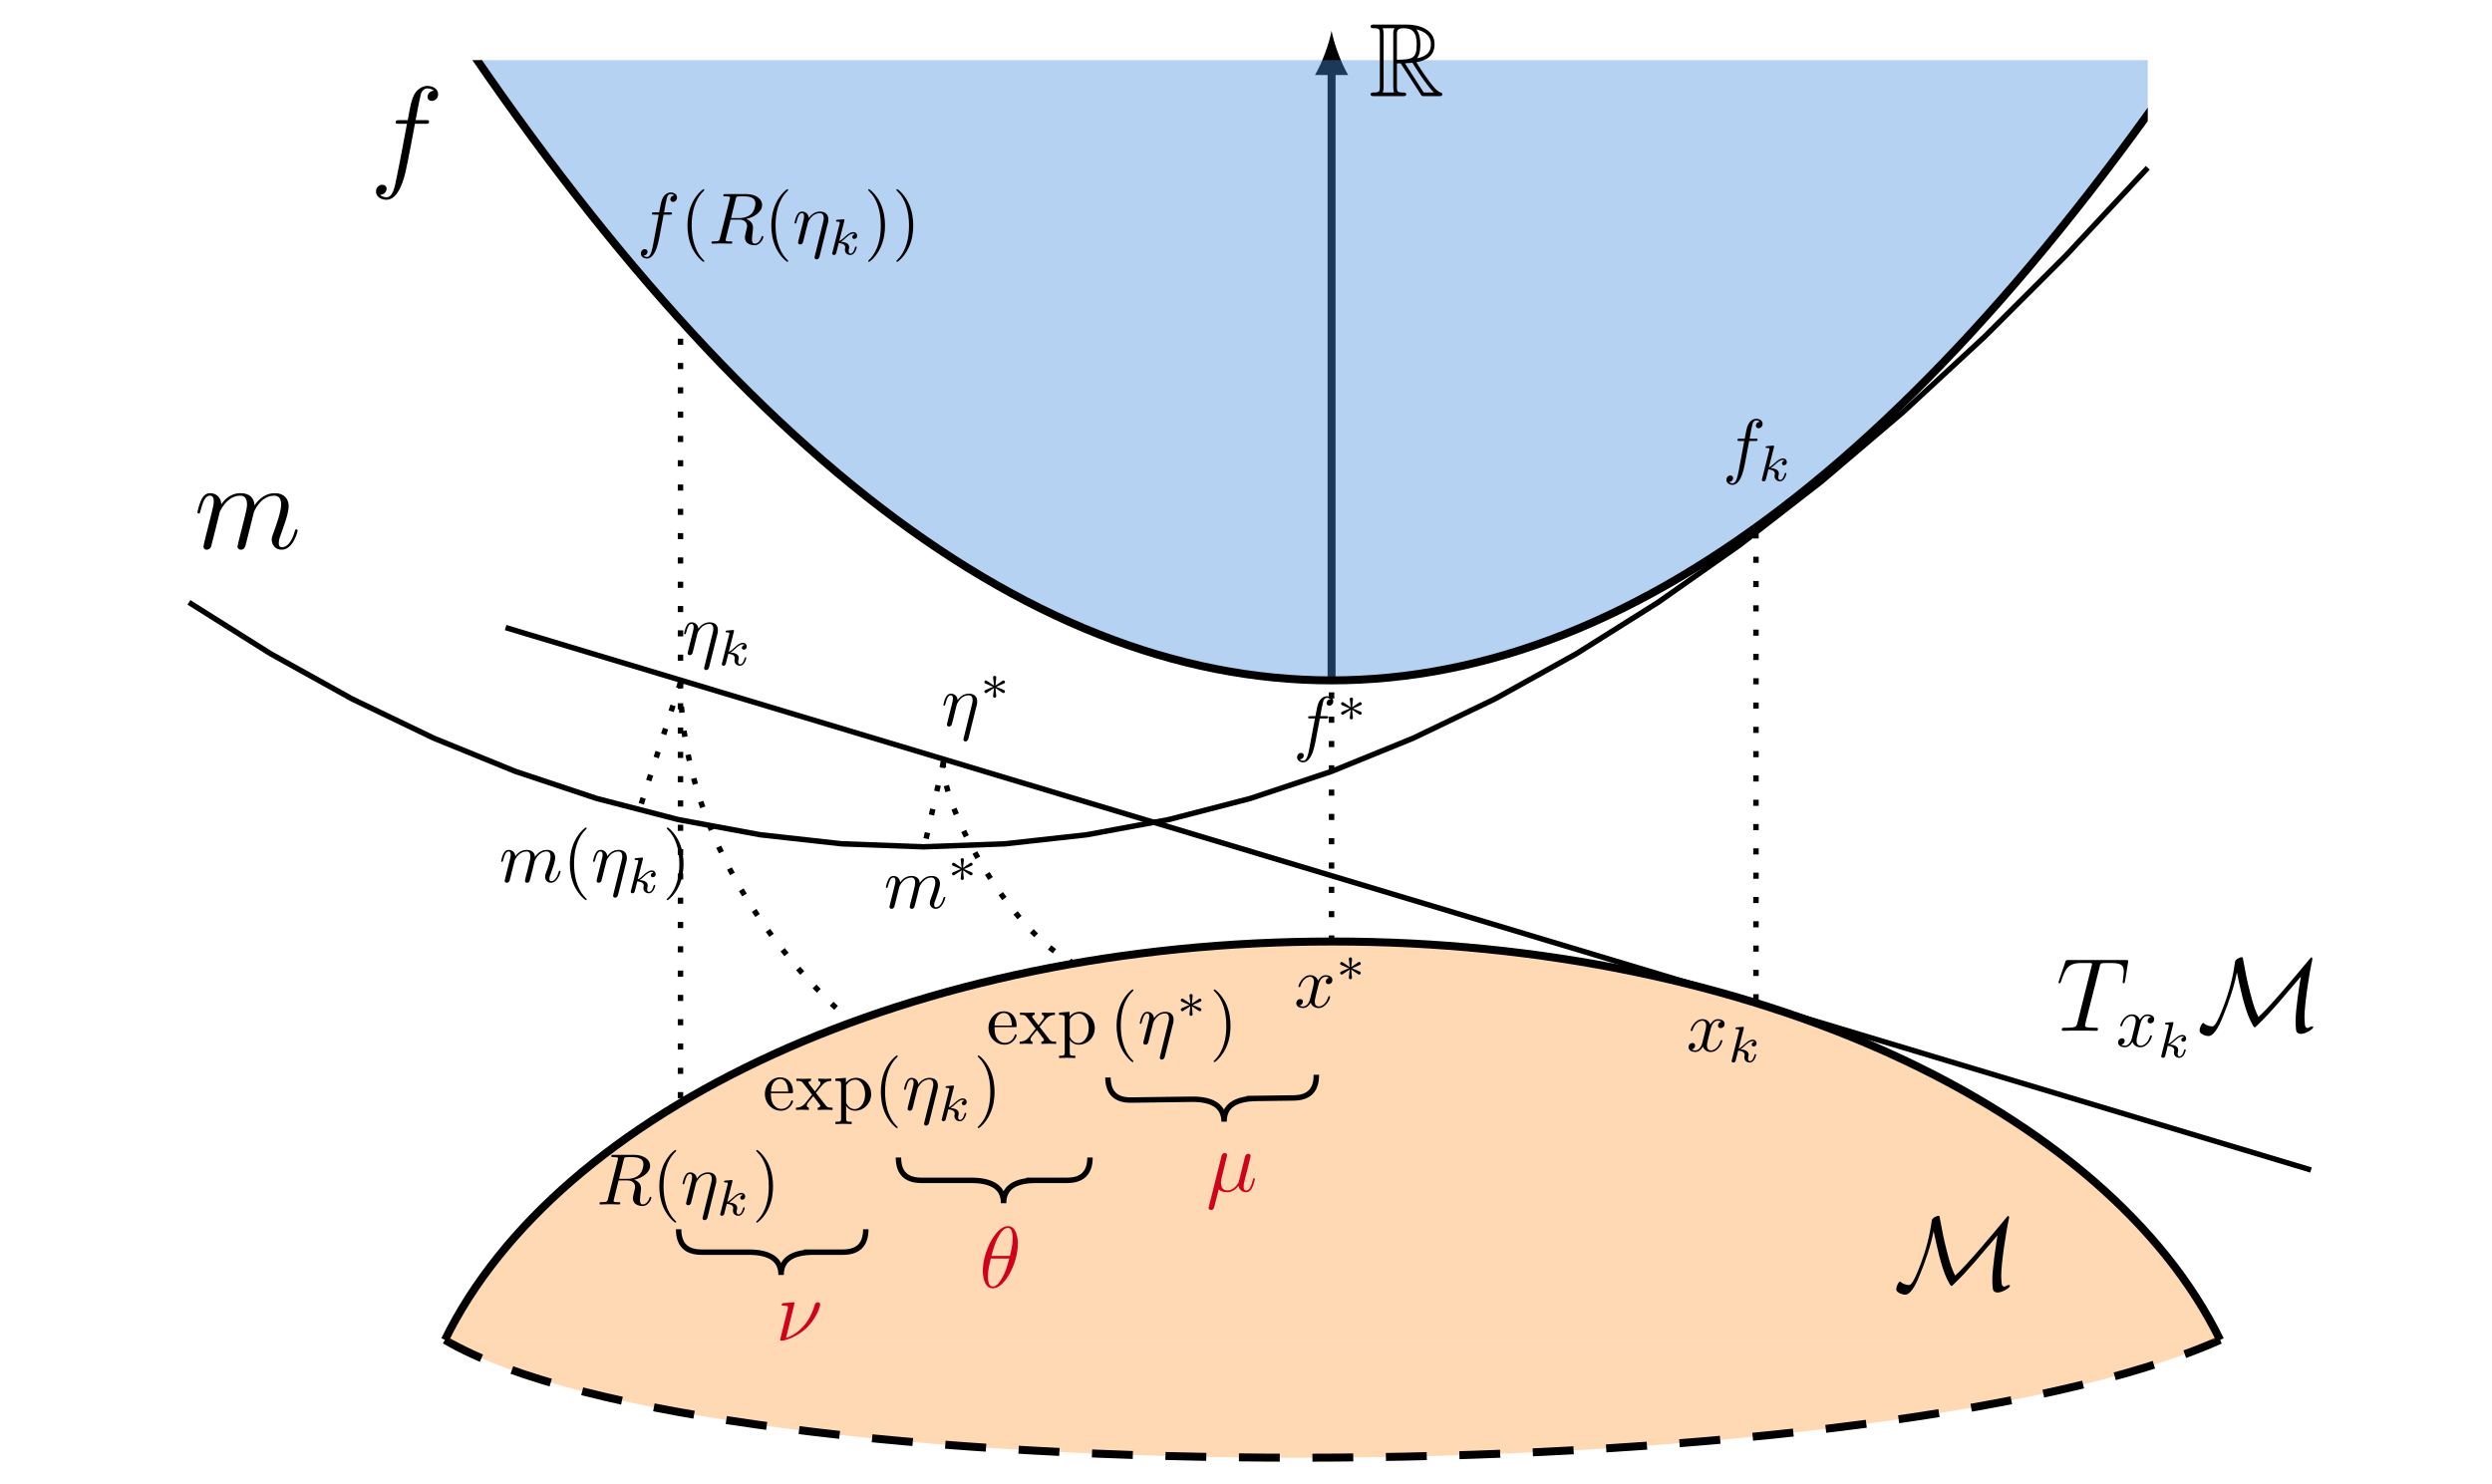 <?xml version="1.0" encoding="UTF-8"?>
<svg xmlns="http://www.w3.org/2000/svg" xmlns:xlink="http://www.w3.org/1999/xlink" width="342.216pt" height="203.806pt" viewBox="0 0 302.216 203.806" version="1.1">
<defs>
<g>
<symbol overflow="visible" id="glyph0-0">
<path style="stroke:none;" d=""/>
</symbol>
<symbol overflow="visible" id="glyph0-1">
<path style="stroke:none;" d="M 5.516 -8.016 C 5.906 -6.156 6.547 -3.078 7.359 -1.422 C 7.672 -0.797 7.828 -0.484 7.969 -0.484 C 8.031 -0.484 8.062 -0.484 8.312 -0.75 C 9.406 -1.797 10.156 -2.625 11.156 -3.766 L 14.297 -7.438 C 14.094 -6.203 13.578 -2.984 13.578 -1.312 C 13.578 -0.922 13.594 -0.547 13.641 -0.156 C 13.656 0 13.719 0.422 14.312 0.422 C 14.922 0.422 16 -0.219 16 -0.5 C 16 -0.594 15.922 -0.609 15.875 -0.609 C 15.688 -0.609 15.406 -0.469 15.25 -0.375 C 14.906 -0.422 14.875 -0.641 14.844 -0.969 C 14.797 -1.438 14.797 -1.859 14.797 -1.922 C 14.797 -3.516 15.438 -7.859 15.844 -9.641 C 15.859 -9.734 15.875 -9.766 15.875 -9.891 C 15.875 -9.938 15.859 -10.094 15.766 -10.094 C 15.703 -10.094 15.688 -10.078 15.422 -9.766 C 14.078 -8.141 9.891 -3.109 8.469 -1.906 C 8.109 -2.672 7.844 -3.219 7.344 -5.219 C 6.922 -6.844 6.688 -8.031 6.438 -9.422 C 6.391 -9.625 6.328 -10.016 6.328 -10.047 C 6.281 -10.109 6.203 -10.109 6.172 -10.109 C 5.906 -10.109 5.312 -9.797 5.266 -9.5 C 5.094 -8.297 4.812 -6.391 3.797 -3.656 C 2.656 -0.609 2.344 -0.609 2.062 -0.609 C 1.875 -0.609 1.344 -0.719 1.031 -1 C 0.969 -1.078 0.938 -1.078 0.906 -1.078 C 0.703 -1.078 0.391 -0.438 0.391 -0.031 C 0.391 0.094 0.391 0.266 0.844 0.516 C 1.203 0.703 1.547 0.719 1.625 0.719 C 2.516 0.719 3.359 -1.328 3.641 -2.062 C 4.312 -3.688 5.125 -5.953 5.516 -8.016 Z M 5.516 -8.016 "/>
</symbol>
<symbol overflow="visible" id="glyph1-0">
<path style="stroke:none;" d=""/>
</symbol>
<symbol overflow="visible" id="glyph1-1">
<path style="stroke:none;" d="M 3.656 -3.984 L 4.516 -3.984 C 4.719 -3.984 4.812 -3.984 4.812 -4.188 C 4.812 -4.297 4.719 -4.297 4.547 -4.297 L 3.719 -4.297 L 3.922 -5.438 C 3.969 -5.641 4.109 -6.344 4.172 -6.469 C 4.25 -6.656 4.422 -6.812 4.641 -6.812 C 4.672 -6.812 4.938 -6.812 5.125 -6.625 C 4.688 -6.594 4.578 -6.234 4.578 -6.094 C 4.578 -5.859 4.766 -5.734 4.953 -5.734 C 5.219 -5.734 5.5 -5.969 5.5 -6.344 C 5.5 -6.797 5.047 -7.031 4.641 -7.031 C 4.297 -7.031 3.672 -6.844 3.375 -5.859 C 3.312 -5.656 3.281 -5.547 3.047 -4.297 L 2.359 -4.297 C 2.156 -4.297 2.047 -4.297 2.047 -4.109 C 2.047 -3.984 2.141 -3.984 2.328 -3.984 L 2.984 -3.984 L 2.25 -0.047 C 2.062 0.922 1.891 1.828 1.375 1.828 C 1.328 1.828 1.094 1.828 0.891 1.641 C 1.359 1.609 1.453 1.25 1.453 1.109 C 1.453 0.875 1.266 0.75 1.078 0.75 C 0.812 0.75 0.531 0.984 0.531 1.359 C 0.531 1.797 0.969 2.047 1.375 2.047 C 1.922 2.047 2.328 1.453 2.5 1.078 C 2.828 0.453 3.047 -0.75 3.062 -0.828 Z M 3.656 -3.984 "/>
</symbol>
<symbol overflow="visible" id="glyph1-2">
<path style="stroke:none;" d="M 3.328 -3.016 C 3.391 -3.266 3.625 -4.188 4.312 -4.188 C 4.359 -4.188 4.609 -4.188 4.812 -4.062 C 4.531 -4 4.344 -3.766 4.344 -3.516 C 4.344 -3.359 4.453 -3.172 4.719 -3.172 C 4.938 -3.172 5.25 -3.344 5.25 -3.75 C 5.25 -4.266 4.672 -4.406 4.328 -4.406 C 3.75 -4.406 3.406 -3.875 3.281 -3.656 C 3.031 -4.312 2.5 -4.406 2.203 -4.406 C 1.172 -4.406 0.594 -3.125 0.594 -2.875 C 0.594 -2.766 0.703 -2.766 0.719 -2.766 C 0.797 -2.766 0.828 -2.797 0.844 -2.875 C 1.188 -3.938 1.844 -4.188 2.188 -4.188 C 2.375 -4.188 2.719 -4.094 2.719 -3.516 C 2.719 -3.203 2.547 -2.547 2.188 -1.141 C 2.031 -0.531 1.672 -0.109 1.234 -0.109 C 1.172 -0.109 0.953 -0.109 0.734 -0.234 C 0.984 -0.297 1.203 -0.5 1.203 -0.781 C 1.203 -1.047 0.984 -1.125 0.844 -1.125 C 0.531 -1.125 0.297 -0.875 0.297 -0.547 C 0.297 -0.094 0.781 0.109 1.219 0.109 C 1.891 0.109 2.25 -0.594 2.266 -0.641 C 2.391 -0.281 2.75 0.109 3.344 0.109 C 4.375 0.109 4.938 -1.172 4.938 -1.422 C 4.938 -1.531 4.859 -1.531 4.828 -1.531 C 4.734 -1.531 4.719 -1.484 4.688 -1.422 C 4.359 -0.344 3.688 -0.109 3.375 -0.109 C 2.984 -0.109 2.828 -0.422 2.828 -0.766 C 2.828 -0.984 2.875 -1.203 2.984 -1.641 Z M 3.328 -3.016 "/>
</symbol>
<symbol overflow="visible" id="glyph1-3">
<path style="stroke:none;" d="M 0.875 -0.594 C 0.844 -0.438 0.781 -0.203 0.781 -0.156 C 0.781 0.016 0.922 0.109 1.078 0.109 C 1.203 0.109 1.375 0.031 1.453 -0.172 C 1.453 -0.188 1.578 -0.656 1.641 -0.906 L 1.859 -1.797 C 1.906 -2.031 1.969 -2.25 2.031 -2.469 C 2.062 -2.641 2.141 -2.938 2.156 -2.969 C 2.297 -3.281 2.828 -4.188 3.781 -4.188 C 4.234 -4.188 4.312 -3.812 4.312 -3.484 C 4.312 -3.234 4.25 -2.953 4.172 -2.656 L 3.891 -1.5 L 3.688 -0.75 C 3.656 -0.547 3.562 -0.203 3.562 -0.156 C 3.562 0.016 3.703 0.109 3.844 0.109 C 4.156 0.109 4.219 -0.141 4.297 -0.453 C 4.438 -1.016 4.812 -2.469 4.891 -2.859 C 4.922 -2.984 5.453 -4.188 6.547 -4.188 C 6.969 -4.188 7.078 -3.844 7.078 -3.484 C 7.078 -2.922 6.656 -1.781 6.453 -1.25 C 6.375 -1.016 6.328 -0.906 6.328 -0.703 C 6.328 -0.234 6.672 0.109 7.141 0.109 C 8.078 0.109 8.453 -1.344 8.453 -1.422 C 8.453 -1.531 8.359 -1.531 8.328 -1.531 C 8.234 -1.531 8.234 -1.5 8.188 -1.344 C 8.031 -0.812 7.719 -0.109 7.172 -0.109 C 7 -0.109 6.922 -0.203 6.922 -0.438 C 6.922 -0.688 7.016 -0.922 7.109 -1.141 C 7.297 -1.672 7.719 -2.766 7.719 -3.344 C 7.719 -3.984 7.312 -4.406 6.562 -4.406 C 5.828 -4.406 5.312 -3.969 4.938 -3.438 C 4.938 -3.562 4.906 -3.906 4.625 -4.141 C 4.375 -4.359 4.062 -4.406 3.812 -4.406 C 2.906 -4.406 2.422 -3.766 2.25 -3.531 C 2.203 -4.109 1.781 -4.406 1.328 -4.406 C 0.875 -4.406 0.688 -4.016 0.594 -3.844 C 0.422 -3.484 0.297 -2.906 0.297 -2.875 C 0.297 -2.766 0.391 -2.766 0.406 -2.766 C 0.516 -2.766 0.516 -2.781 0.578 -3 C 0.75 -3.703 0.953 -4.188 1.312 -4.188 C 1.469 -4.188 1.609 -4.109 1.609 -3.734 C 1.609 -3.516 1.578 -3.406 1.453 -2.891 Z M 0.875 -0.594 "/>
</symbol>
<symbol overflow="visible" id="glyph1-4">
<path style="stroke:none;" d="M 4.859 -2.766 C 4.922 -2.938 4.938 -3.078 4.938 -3.344 C 4.938 -3.984 4.547 -4.406 3.797 -4.406 C 3.016 -4.406 2.5 -3.891 2.25 -3.531 C 2.203 -4.109 1.781 -4.406 1.328 -4.406 C 0.875 -4.406 0.688 -4.016 0.594 -3.844 C 0.422 -3.5 0.297 -2.906 0.297 -2.875 C 0.297 -2.766 0.391 -2.766 0.406 -2.766 C 0.516 -2.766 0.516 -2.781 0.578 -3 C 0.75 -3.703 0.953 -4.188 1.312 -4.188 C 1.469 -4.188 1.609 -4.109 1.609 -3.734 C 1.609 -3.516 1.578 -3.406 1.453 -2.891 L 0.875 -0.594 C 0.844 -0.438 0.781 -0.203 0.781 -0.156 C 0.781 0.016 0.922 0.109 1.078 0.109 C 1.203 0.109 1.375 0.031 1.453 -0.172 C 1.453 -0.188 1.578 -0.656 1.641 -0.906 L 1.859 -1.797 C 1.906 -2.031 1.969 -2.25 2.031 -2.469 C 2.047 -2.531 2.125 -2.859 2.141 -2.922 C 2.156 -3.016 2.469 -3.562 2.812 -3.844 C 3.031 -4 3.344 -4.188 3.766 -4.188 C 4.203 -4.188 4.312 -3.844 4.312 -3.484 C 4.312 -3.438 4.312 -3.266 4.203 -2.859 L 3.078 1.719 C 3.047 1.844 3.047 1.859 3.047 1.891 C 3.047 2.031 3.156 2.156 3.312 2.156 C 3.625 2.156 3.703 1.859 3.734 1.75 Z M 4.859 -2.766 "/>
</symbol>
<symbol overflow="visible" id="glyph1-5">
<path style="stroke:none;" d="M 3.734 -6.125 C 3.797 -6.359 3.828 -6.453 4.016 -6.484 C 4.109 -6.5 4.422 -6.5 4.625 -6.5 C 5.328 -6.5 6.438 -6.5 6.438 -5.516 C 6.438 -5.172 6.281 -4.484 5.891 -4.094 C 5.625 -3.844 5.109 -3.516 4.203 -3.516 L 3.094 -3.516 Z M 5.172 -3.391 C 6.188 -3.609 7.359 -4.312 7.359 -5.312 C 7.359 -6.172 6.469 -6.812 5.156 -6.812 L 2.328 -6.812 C 2.125 -6.812 2.031 -6.812 2.031 -6.609 C 2.031 -6.5 2.125 -6.5 2.312 -6.5 C 2.328 -6.5 2.516 -6.5 2.688 -6.484 C 2.875 -6.453 2.953 -6.453 2.953 -6.312 C 2.953 -6.281 2.953 -6.25 2.922 -6.125 L 1.578 -0.781 C 1.484 -0.391 1.469 -0.312 0.672 -0.312 C 0.5 -0.312 0.406 -0.312 0.406 -0.109 C 0.406 0 0.531 0 0.547 0 C 0.828 0 1.531 -0.031 1.797 -0.031 C 2.078 -0.031 2.797 0 3.078 0 C 3.156 0 3.266 0 3.266 -0.203 C 3.266 -0.312 3.188 -0.312 2.984 -0.312 C 2.625 -0.312 2.344 -0.312 2.344 -0.484 C 2.344 -0.547 2.359 -0.594 2.375 -0.656 L 3.031 -3.297 L 4.219 -3.297 C 5.125 -3.297 5.297 -2.734 5.297 -2.391 C 5.297 -2.25 5.219 -1.938 5.156 -1.703 C 5.094 -1.422 5 -1.062 5 -0.859 C 5 0.219 6.203 0.219 6.328 0.219 C 7.172 0.219 7.531 -0.781 7.531 -0.922 C 7.531 -1.047 7.422 -1.047 7.406 -1.047 C 7.312 -1.047 7.297 -0.984 7.281 -0.906 C 7.031 -0.172 6.594 0 6.375 0 C 6.047 0 5.969 -0.219 5.969 -0.609 C 5.969 -0.922 6.031 -1.422 6.078 -1.75 C 6.094 -1.891 6.109 -2.078 6.109 -2.219 C 6.109 -2.984 5.438 -3.297 5.172 -3.391 Z M 5.172 -3.391 "/>
</symbol>
<symbol overflow="visible" id="glyph2-0">
<path style="stroke:none;" d=""/>
</symbol>
<symbol overflow="visible" id="glyph2-1">
<path style="stroke:none;" d="M 2.25 -1.734 C 2.828 -1.984 3.078 -2.078 3.25 -2.172 C 3.391 -2.219 3.453 -2.25 3.453 -2.391 C 3.453 -2.5 3.359 -2.609 3.234 -2.609 C 3.188 -2.609 3.172 -2.609 3.094 -2.547 L 2.141 -1.906 L 2.25 -2.938 C 2.266 -3.062 2.25 -3.234 2.031 -3.234 C 1.953 -3.234 1.812 -3.188 1.812 -3.031 C 1.812 -2.969 1.844 -2.766 1.859 -2.688 C 1.875 -2.578 1.922 -2.062 1.938 -1.906 L 0.984 -2.547 C 0.922 -2.578 0.906 -2.609 0.844 -2.609 C 0.703 -2.609 0.625 -2.5 0.625 -2.391 C 0.625 -2.25 0.703 -2.203 0.766 -2.188 L 1.812 -1.734 C 1.25 -1.484 0.984 -1.391 0.812 -1.312 C 0.688 -1.25 0.625 -1.219 0.625 -1.094 C 0.625 -0.969 0.703 -0.875 0.844 -0.875 C 0.891 -0.875 0.906 -0.875 0.984 -0.938 L 1.938 -1.562 L 1.812 -0.453 C 1.812 -0.297 1.953 -0.234 2.031 -0.234 C 2.125 -0.234 2.25 -0.297 2.25 -0.453 C 2.25 -0.516 2.219 -0.719 2.219 -0.781 C 2.203 -0.906 2.156 -1.406 2.141 -1.562 L 2.969 -1.016 C 3.156 -0.875 3.172 -0.875 3.234 -0.875 C 3.359 -0.875 3.453 -0.969 3.453 -1.094 C 3.453 -1.234 3.359 -1.266 3.297 -1.297 Z M 2.25 -1.734 "/>
</symbol>
<symbol overflow="visible" id="glyph3-0">
<path style="stroke:none;" d=""/>
</symbol>
<symbol overflow="visible" id="glyph3-1">
<path style="stroke:none;" d="M 2.188 -4.625 C 2.188 -4.641 2.203 -4.734 2.203 -4.734 C 2.203 -4.781 2.188 -4.844 2.094 -4.844 C 1.953 -4.844 1.375 -4.781 1.203 -4.766 C 1.156 -4.766 1.047 -4.75 1.047 -4.609 C 1.047 -4.516 1.156 -4.516 1.234 -4.516 C 1.562 -4.516 1.562 -4.453 1.562 -4.406 C 1.562 -4.359 1.547 -4.312 1.547 -4.25 L 0.562 -0.312 C 0.516 -0.188 0.516 -0.172 0.516 -0.156 C 0.516 -0.047 0.609 0.062 0.766 0.062 C 0.953 0.062 1.031 -0.062 1.078 -0.219 C 1.094 -0.25 1.391 -1.484 1.422 -1.578 C 1.922 -1.531 2.312 -1.359 2.312 -1 C 2.312 -0.969 2.312 -0.938 2.297 -0.859 C 2.266 -0.766 2.266 -0.719 2.266 -0.641 C 2.266 -0.156 2.672 0.062 3.016 0.062 C 3.688 0.062 3.891 -0.984 3.891 -1 C 3.891 -1.094 3.812 -1.094 3.781 -1.094 C 3.688 -1.094 3.672 -1.047 3.641 -0.922 C 3.562 -0.625 3.375 -0.125 3.031 -0.125 C 2.844 -0.125 2.781 -0.297 2.781 -0.484 C 2.781 -0.609 2.781 -0.625 2.828 -0.797 C 2.844 -0.828 2.859 -0.938 2.859 -1.016 C 2.859 -1.641 2.031 -1.734 1.734 -1.75 C 1.938 -1.875 2.188 -2.109 2.312 -2.219 C 2.672 -2.547 3.016 -2.875 3.406 -2.875 C 3.484 -2.875 3.578 -2.859 3.641 -2.781 C 3.344 -2.734 3.281 -2.5 3.281 -2.391 C 3.281 -2.25 3.391 -2.141 3.547 -2.141 C 3.75 -2.141 3.953 -2.297 3.953 -2.578 C 3.953 -2.812 3.781 -3.078 3.422 -3.078 C 3.016 -3.078 2.656 -2.781 2.297 -2.453 C 2 -2.188 1.781 -1.969 1.484 -1.844 Z M 2.188 -4.625 "/>
</symbol>
<symbol overflow="visible" id="glyph4-0">
<path style="stroke:none;" d=""/>
</symbol>
<symbol overflow="visible" id="glyph4-1">
<path style="stroke:none;" d="M 7.672 -6.922 C 8.031 -6.922 8.156 -6.922 8.156 -7.25 C 8.156 -7.422 8.031 -7.422 7.719 -7.422 L 6.312 -7.422 C 6.641 -9.188 6.891 -10.422 7.031 -10.969 C 7.125 -11.375 7.484 -11.781 7.938 -11.781 C 8.297 -11.781 8.656 -11.625 8.828 -11.469 C 8.156 -11.406 7.953 -10.906 7.953 -10.609 C 7.953 -10.266 8.219 -10.062 8.547 -10.062 C 8.891 -10.062 9.406 -10.344 9.406 -11 C 9.406 -11.719 8.672 -12.125 7.922 -12.125 C 7.188 -12.125 6.453 -11.578 6.109 -10.906 C 5.797 -10.297 5.625 -9.672 5.234 -7.422 L 4.078 -7.422 C 3.75 -7.422 3.578 -7.422 3.578 -7.109 C 3.578 -6.922 3.688 -6.922 4.031 -6.922 L 5.125 -6.922 C 4.828 -5.328 4.109 -1.422 3.719 0.406 C 3.422 1.906 3.172 3.172 2.312 3.172 C 2.25 3.172 1.75 3.172 1.453 2.844 C 2.328 2.766 2.328 2.016 2.328 2 C 2.328 1.656 2.062 1.453 1.734 1.453 C 1.391 1.453 0.875 1.734 0.875 2.391 C 0.875 3.141 1.641 3.516 2.312 3.516 C 4.062 3.516 4.781 0.359 4.969 -0.5 C 5.281 -1.828 6.125 -6.406 6.219 -6.922 Z M 7.672 -6.922 "/>
</symbol>
<symbol overflow="visible" id="glyph4-2">
<path style="stroke:none;" d="M 3.547 -5.047 C 3.578 -5.141 4.016 -6.016 4.656 -6.562 C 5.094 -6.969 5.688 -7.25 6.359 -7.25 C 7.047 -7.25 7.281 -6.734 7.281 -6.047 C 7.281 -5.938 7.281 -5.594 7.078 -4.781 L 6.641 -3.016 C 6.516 -2.5 6.188 -1.219 6.141 -1.031 C 6.078 -0.781 5.969 -0.328 5.969 -0.266 C 5.969 -0.016 6.172 0.172 6.422 0.172 C 6.938 0.172 7.031 -0.219 7.188 -0.844 L 8.219 -4.953 C 8.25 -5.094 9.141 -7.25 11.031 -7.25 C 11.719 -7.25 11.969 -6.734 11.969 -6.047 C 11.969 -5.078 11.297 -3.203 10.922 -2.172 C 10.766 -1.75 10.672 -1.531 10.672 -1.219 C 10.672 -0.453 11.203 0.172 12.031 0.172 C 13.641 0.172 14.234 -2.359 14.234 -2.469 C 14.234 -2.547 14.172 -2.625 14.062 -2.625 C 13.906 -2.625 13.891 -2.562 13.812 -2.266 C 13.406 -0.891 12.781 -0.172 12.094 -0.172 C 11.922 -0.172 11.641 -0.188 11.641 -0.734 C 11.641 -1.188 11.844 -1.734 11.922 -1.922 C 12.219 -2.75 13 -4.781 13 -5.781 C 13 -6.812 12.391 -7.594 11.094 -7.594 C 9.938 -7.594 9 -6.938 8.312 -5.922 C 8.266 -6.859 7.703 -7.594 6.406 -7.594 C 4.875 -7.594 4.062 -6.516 3.75 -6.078 C 3.703 -7.062 3 -7.594 2.234 -7.594 C 1.734 -7.594 1.344 -7.359 1.016 -6.703 C 0.703 -6.078 0.469 -5.031 0.469 -4.953 C 0.469 -4.891 0.531 -4.797 0.656 -4.797 C 0.797 -4.797 0.812 -4.828 0.906 -5.219 C 1.172 -6.234 1.5 -7.25 2.188 -7.25 C 2.578 -7.25 2.719 -6.969 2.719 -6.453 C 2.719 -6.078 2.547 -5.406 2.422 -4.875 L 1.953 -3.016 C 1.875 -2.688 1.688 -1.906 1.594 -1.594 C 1.484 -1.156 1.297 -0.344 1.297 -0.266 C 1.297 -0.016 1.484 0.172 1.734 0.172 C 1.953 0.172 2.188 0.062 2.328 -0.188 C 2.359 -0.281 2.516 -0.875 2.594 -1.219 L 2.984 -2.766 Z M 3.547 -5.047 "/>
</symbol>
<symbol overflow="visible" id="glyph5-0">
<path style="stroke:none;" d=""/>
</symbol>
<symbol overflow="visible" id="glyph5-1">
<path style="stroke:none;" d="M 1.109 -2.516 C 1.172 -4 2.016 -4.25 2.359 -4.25 C 3.375 -4.25 3.484 -2.906 3.484 -2.516 Z M 1.109 -2.297 L 3.891 -2.297 C 4.109 -2.297 4.141 -2.297 4.141 -2.516 C 4.141 -3.5 3.594 -4.469 2.359 -4.469 C 1.203 -4.469 0.281 -3.438 0.281 -2.188 C 0.281 -0.859 1.328 0.109 2.469 0.109 C 3.688 0.109 4.141 -1 4.141 -1.188 C 4.141 -1.281 4.062 -1.312 4 -1.312 C 3.922 -1.312 3.891 -1.25 3.875 -1.172 C 3.531 -0.141 2.625 -0.141 2.531 -0.141 C 2.031 -0.141 1.641 -0.438 1.406 -0.812 C 1.109 -1.281 1.109 -1.938 1.109 -2.297 Z M 1.109 -2.297 "/>
</symbol>
<symbol overflow="visible" id="glyph5-2">
<path style="stroke:none;" d="M 2.859 -2.344 C 3.156 -2.719 3.531 -3.203 3.781 -3.469 C 4.094 -3.828 4.5 -3.984 4.969 -3.984 L 4.969 -4.297 C 4.703 -4.281 4.406 -4.266 4.141 -4.266 C 3.844 -4.266 3.312 -4.281 3.188 -4.297 L 3.188 -3.984 C 3.406 -3.969 3.484 -3.844 3.484 -3.672 C 3.484 -3.516 3.375 -3.391 3.328 -3.328 L 2.719 -2.547 L 1.938 -3.562 C 1.844 -3.656 1.844 -3.672 1.844 -3.734 C 1.844 -3.891 2 -3.984 2.188 -3.984 L 2.188 -4.297 C 1.938 -4.281 1.281 -4.266 1.109 -4.266 C 0.906 -4.266 0.438 -4.281 0.172 -4.297 L 0.172 -3.984 C 0.875 -3.984 0.875 -3.984 1.344 -3.375 L 2.328 -2.094 L 1.391 -0.906 C 0.922 -0.328 0.328 -0.312 0.125 -0.312 L 0.125 0 C 0.375 -0.016 0.688 -0.031 0.953 -0.031 C 1.234 -0.031 1.656 -0.016 1.891 0 L 1.891 -0.312 C 1.672 -0.344 1.609 -0.469 1.609 -0.625 C 1.609 -0.844 1.891 -1.172 2.5 -1.891 L 3.266 -0.891 C 3.344 -0.781 3.469 -0.625 3.469 -0.562 C 3.469 -0.469 3.375 -0.312 3.109 -0.312 L 3.109 0 C 3.406 -0.016 3.969 -0.031 4.188 -0.031 C 4.453 -0.031 4.844 -0.016 5.141 0 L 5.141 -0.312 C 4.609 -0.312 4.422 -0.328 4.203 -0.625 Z M 2.859 -2.344 "/>
</symbol>
<symbol overflow="visible" id="glyph5-3">
<path style="stroke:none;" d="M 1.719 -3.75 L 1.719 -4.406 L 0.281 -4.297 L 0.281 -3.984 C 0.984 -3.984 1.062 -3.922 1.062 -3.484 L 1.062 1.172 C 1.062 1.625 0.953 1.625 0.281 1.625 L 0.281 1.938 C 0.625 1.922 1.141 1.906 1.391 1.906 C 1.672 1.906 2.172 1.922 2.516 1.938 L 2.516 1.625 C 1.859 1.625 1.75 1.625 1.75 1.172 L 1.75 -0.594 C 1.797 -0.422 2.219 0.109 2.969 0.109 C 4.156 0.109 5.188 -0.875 5.188 -2.156 C 5.188 -3.422 4.234 -4.406 3.109 -4.406 C 2.328 -4.406 1.906 -3.969 1.719 -3.75 Z M 1.75 -1.141 L 1.75 -3.359 C 2.031 -3.875 2.516 -4.156 3.031 -4.156 C 3.766 -4.156 4.359 -3.281 4.359 -2.156 C 4.359 -0.953 3.672 -0.109 2.938 -0.109 C 2.531 -0.109 2.156 -0.312 1.891 -0.719 C 1.75 -0.922 1.75 -0.938 1.75 -1.141 Z M 1.75 -1.141 "/>
</symbol>
<symbol overflow="visible" id="glyph5-4">
<path style="stroke:none;" d="M 3.297 2.391 C 3.297 2.359 3.297 2.344 3.125 2.172 C 1.891 0.922 1.562 -0.969 1.562 -2.5 C 1.562 -4.234 1.938 -5.969 3.172 -7.203 C 3.297 -7.328 3.297 -7.344 3.297 -7.375 C 3.297 -7.453 3.266 -7.484 3.203 -7.484 C 3.094 -7.484 2.203 -6.797 1.609 -5.531 C 1.109 -4.438 0.984 -3.328 0.984 -2.5 C 0.984 -1.719 1.094 -0.516 1.641 0.625 C 2.25 1.844 3.094 2.5 3.203 2.5 C 3.266 2.5 3.297 2.469 3.297 2.391 Z M 3.297 2.391 "/>
</symbol>
<symbol overflow="visible" id="glyph5-5">
<path style="stroke:none;" d="M 2.875 -2.5 C 2.875 -3.266 2.766 -4.469 2.219 -5.609 C 1.625 -6.828 0.766 -7.484 0.672 -7.484 C 0.609 -7.484 0.562 -7.438 0.562 -7.375 C 0.562 -7.344 0.562 -7.328 0.75 -7.141 C 1.734 -6.156 2.297 -4.578 2.297 -2.5 C 2.297 -0.781 1.938 0.969 0.703 2.219 C 0.562 2.344 0.562 2.359 0.562 2.391 C 0.562 2.453 0.609 2.5 0.672 2.5 C 0.766 2.5 1.672 1.812 2.25 0.547 C 2.766 -0.547 2.875 -1.656 2.875 -2.5 Z M 2.875 -2.5 "/>
</symbol>
<symbol overflow="visible" id="glyph6-0">
<path style="stroke:none;" d=""/>
</symbol>
<symbol overflow="visible" id="glyph6-1">
<path style="stroke:none;" d="M 5.984 -8.75 C 6.062 -9.094 6.094 -9.219 6.312 -9.281 C 6.422 -9.312 6.906 -9.312 7.203 -9.312 C 8.641 -9.312 9.312 -9.25 9.312 -8.141 C 9.312 -7.922 9.25 -7.375 9.172 -6.844 L 9.156 -6.672 C 9.156 -6.609 9.203 -6.531 9.297 -6.531 C 9.438 -6.531 9.438 -6.594 9.484 -6.828 L 9.891 -9.359 C 9.922 -9.5 9.922 -9.531 9.922 -9.562 C 9.922 -9.719 9.844 -9.719 9.547 -9.719 L 1.703 -9.719 C 1.375 -9.719 1.359 -9.703 1.281 -9.453 L 0.406 -6.875 C 0.391 -6.844 0.344 -6.688 0.344 -6.672 C 0.344 -6.594 0.406 -6.531 0.484 -6.531 C 0.609 -6.531 0.625 -6.578 0.688 -6.766 C 1.297 -8.5 1.594 -9.312 3.5 -9.312 L 4.453 -9.312 C 4.812 -9.312 4.953 -9.312 4.953 -9.156 C 4.953 -9.109 4.953 -9.078 4.875 -8.828 L 2.953 -1.125 C 2.812 -0.562 2.781 -0.422 1.266 -0.422 C 0.906 -0.422 0.797 -0.422 0.797 -0.141 C 0.797 0 0.969 0 1.031 0 C 1.391 0 1.766 -0.031 2.125 -0.031 L 4.359 -0.031 C 4.719 -0.031 5.109 0 5.469 0 C 5.625 0 5.766 0 5.766 -0.266 C 5.766 -0.422 5.672 -0.422 5.297 -0.422 C 4 -0.422 4 -0.547 4 -0.766 C 4 -0.781 4 -0.875 4.062 -1.109 Z M 5.984 -8.75 "/>
</symbol>
<symbol overflow="visible" id="glyph7-0">
<path style="stroke:none;" d=""/>
</symbol>
<symbol overflow="visible" id="glyph7-1">
<path style="stroke:none;" d="M 1.719 -0.266 C 2.016 0.016 2.469 0.125 2.875 0.125 C 3.641 0.125 4.156 -0.391 4.438 -0.766 C 4.547 -0.125 5.062 0.125 5.469 0.125 C 5.828 0.125 6.125 -0.094 6.328 -0.531 C 6.531 -0.938 6.688 -1.656 6.688 -1.703 C 6.688 -1.766 6.641 -1.812 6.578 -1.812 C 6.469 -1.812 6.453 -1.75 6.406 -1.578 C 6.234 -0.875 6 -0.125 5.516 -0.125 C 5.156 -0.125 5.141 -0.438 5.141 -0.672 C 5.141 -0.938 5.25 -1.375 5.328 -1.734 L 5.672 -3.031 C 5.719 -3.25 5.844 -3.797 5.906 -4 C 5.969 -4.297 6.109 -4.812 6.109 -4.859 C 6.109 -5.031 5.969 -5.156 5.781 -5.156 C 5.672 -5.156 5.422 -5.109 5.328 -4.75 L 4.5 -1.422 C 4.438 -1.188 4.438 -1.156 4.281 -0.969 C 4.141 -0.766 3.672 -0.125 2.922 -0.125 C 2.25 -0.125 2.031 -0.609 2.031 -1.172 C 2.031 -1.516 2.141 -1.938 2.188 -2.141 L 2.719 -4.297 C 2.781 -4.516 2.875 -4.906 2.875 -4.969 C 2.875 -5.156 2.719 -5.266 2.562 -5.266 C 2.469 -5.266 2.203 -5.234 2.109 -4.859 L 0.375 2.062 C 0.359 2.125 0.328 2.203 0.328 2.266 C 0.328 2.453 0.484 2.562 0.656 2.562 C 1 2.562 1.078 2.297 1.156 1.953 Z M 1.719 -0.266 "/>
</symbol>
<symbol overflow="visible" id="glyph7-2">
<path style="stroke:none;" d="M 5.297 -6.016 C 5.297 -7.234 4.906 -8.422 3.938 -8.422 C 2.266 -8.422 0.484 -4.906 0.484 -2.281 C 0.484 -1.734 0.594 0.125 1.859 0.125 C 3.484 0.125 5.297 -3.297 5.297 -6.016 Z M 1.672 -4.328 C 1.859 -5.031 2.109 -6.031 2.578 -6.891 C 2.969 -7.609 3.391 -8.172 3.922 -8.172 C 4.312 -8.172 4.578 -7.844 4.578 -6.688 C 4.578 -6.266 4.547 -5.672 4.203 -4.328 Z M 4.109 -3.969 C 3.812 -2.797 3.562 -2.047 3.125 -1.297 C 2.781 -0.688 2.359 -0.125 1.859 -0.125 C 1.5 -0.125 1.188 -0.406 1.188 -1.594 C 1.188 -2.359 1.391 -3.172 1.578 -3.969 Z M 4.109 -3.969 "/>
</symbol>
<symbol overflow="visible" id="glyph7-3">
<path style="stroke:none;" d="M 2.625 -5.156 C 2.625 -5.203 2.594 -5.266 2.5 -5.266 C 2.422 -5.266 1.297 -5.156 1.109 -5.156 C 0.984 -5.141 0.859 -5.125 0.859 -4.906 C 0.859 -4.797 0.953 -4.797 1.125 -4.797 C 1.688 -4.797 1.719 -4.703 1.719 -4.578 C 1.719 -4.531 1.703 -4.391 1.688 -4.344 L 0.641 -0.125 C 0.641 -0.078 0.672 0 0.75 0 L 1 0 C 1.172 0 2.984 -0.438 4.391 -1.859 C 5.922 -3.453 6.141 -4.922 6.141 -4.969 C 6.141 -5.156 5.984 -5.266 5.828 -5.266 C 5.484 -5.266 5.406 -4.953 5.375 -4.859 C 4.672 -2.359 3.031 -0.891 1.453 -0.359 Z M 2.625 -5.156 "/>
</symbol>
<symbol overflow="visible" id="glyph8-0">
<path style="stroke:none;" d=""/>
</symbol>
<symbol overflow="visible" id="glyph8-1">
<path style="stroke:none;" d="M 3.844 -4.5 L 4.359 -4.5 L 6.516 -1.172 C 6.656 -0.953 7 -0.391 7.156 -0.172 C 7.266 0 7.297 0 7.625 0 L 9.609 0 C 9.875 0 10.078 0 10.078 -0.266 C 10.078 -0.375 10 -0.469 9.875 -0.5 C 9.344 -0.609 8.641 -1.562 8.297 -2.016 C 8.188 -2.172 7.469 -3.109 6.516 -4.656 C 7.781 -4.891 9.016 -5.438 9.016 -7.141 C 9.016 -9.141 6.906 -9.828 5.219 -9.828 L 0.719 -9.828 C 0.453 -9.828 0.234 -9.828 0.234 -9.562 C 0.234 -9.328 0.5 -9.328 0.609 -9.328 C 1.438 -9.328 1.5 -9.219 1.5 -8.5 L 1.5 -1.312 C 1.5 -0.609 1.438 -0.5 0.609 -0.5 C 0.5 -0.5 0.234 -0.5 0.234 -0.266 C 0.234 0 0.453 0 0.719 0 L 4.641 0 C 4.906 0 5.125 0 5.125 -0.266 C 5.125 -0.5 4.875 -0.5 4.719 -0.5 C 3.906 -0.5 3.844 -0.609 3.844 -1.312 Z M 6.609 -5.203 C 7.016 -5.734 7.062 -6.5 7.062 -7.125 C 7.062 -7.812 6.969 -8.578 6.516 -9.172 C 7.094 -9.031 8.516 -8.594 8.516 -7.141 C 8.516 -6.203 8.094 -5.484 6.609 -5.203 Z M 3.844 -8.547 C 3.844 -8.844 3.844 -9.328 4.734 -9.328 C 5.953 -9.328 6.562 -8.828 6.562 -7.125 C 6.562 -5.281 6.109 -5 3.844 -5 Z M 1.891 -0.5 C 2.016 -0.766 2.016 -1.156 2.016 -1.297 L 2.016 -8.531 C 2.016 -8.672 2.016 -9.062 1.891 -9.328 L 3.531 -9.328 C 3.344 -9.094 3.344 -8.812 3.344 -8.594 L 3.344 -1.297 C 3.344 -1.141 3.344 -0.766 3.453 -0.5 Z M 4.953 -4.5 C 5.047 -4.516 5.109 -4.531 5.219 -4.531 C 5.438 -4.531 5.75 -4.562 5.969 -4.594 C 6.188 -4.25 7.734 -1.688 8.922 -0.5 L 7.531 -0.5 Z M 4.953 -4.5 "/>
</symbol>
</g>
<clipPath id="clip1">
  <path d="M 25 168 L 301 168 L 301 203.805 L 25 203.805 Z M 25 168 "/>
</clipPath>
<clipPath id="clip2">
  <path d="M 35 8.262 L 274.941 8.262 L 274.941 94 L 35 94 Z M 35 8.262 "/>
</clipPath>
<clipPath id="clip3">
  <path d="M 19 8.262 L 274.941 8.262 L 274.941 109 L 19 109 Z M 19 8.262 "/>
</clipPath>
<clipPath id="clip4">
  <path d="M 38 75 L 302.215 75 L 302.215 172 L 38 172 Z M 38 75 "/>
</clipPath>
</defs>
<g id="surface1">
<path style="fill:none;stroke-width:1.096;stroke-linecap:butt;stroke-linejoin:miter;stroke:rgb(0%,0%,0%);stroke-opacity:1;stroke-miterlimit:10;" d="M 156.915 -130.015 L 156.915 -46.269 " transform="matrix(1,0,0,-1,5.944,-36.57)"/>
<path style=" stroke:none;fill-rule:nonzero;fill:rgb(0%,0%,0%);fill-opacity:1;" d="M 162.859 4.227 C 162.555 5.848 161.645 8.48 160.582 10.305 L 165.137 10.305 C 164.074 8.48 163.164 5.848 162.859 4.227 "/>
<path style=" stroke:none;fill-rule:nonzero;fill:rgb(100%,50%,0%);fill-opacity:0.3;" d="M 41.102 184.035 C 77.977 205.758 236.98 205.457 284.883 184.035 "/>
<g clip-path="url(#clip1)" clip-rule="nonzero">
<path style="fill:none;stroke-width:1.096;stroke-linecap:butt;stroke-linejoin:miter;stroke:rgb(0%,0%,0%);stroke-opacity:1;stroke-dasharray:5.609,4.483;stroke-miterlimit:10;" d="M 35.158 -220.605 C 72.033 -242.328 231.036 -242.027 278.939 -220.605 " transform="matrix(1,0,0,-1,5.944,-36.57)"/>
</g>
<path style="fill-rule:nonzero;fill:rgb(100%,50%,0%);fill-opacity:0.3;stroke-width:1.096;stroke-linecap:butt;stroke-linejoin:miter;stroke:rgb(0%,0%,0%);stroke-opacity:1;stroke-miterlimit:10;" d="M 278.939 -220.605 C 263.474 -188.976 214.755 -165.882 157.044 -165.882 C 99.341 -165.882 50.622 -188.976 35.158 -220.605 " transform="matrix(1,0,0,-1,5.944,-36.57)"/>
<g clip-path="url(#clip2)" clip-rule="nonzero">
<path style=" stroke:none;fill-rule:nonzero;fill:rgb(29.019%,56.47%,88.628%);fill-opacity:0.4;" d="M 35.086 -7.578 C 120.27 127.121 205.449 127.121 290.633 -7.578 "/>
</g>
<g clip-path="url(#clip3)" clip-rule="nonzero">
<path style="fill:none;stroke-width:1.096;stroke-linecap:butt;stroke-linejoin:miter;stroke:rgb(0%,0%,0%);stroke-opacity:1;stroke-miterlimit:10;" d="M 29.142 -28.992 C 114.326 -163.691 199.505 -163.691 284.689 -28.992 " transform="matrix(1,0,0,-1,5.944,-36.57)"/>
</g>
<g clip-path="url(#clip4)" clip-rule="nonzero">
<path style="fill:none;stroke-width:0.747;stroke-linecap:butt;stroke-linejoin:miter;stroke:rgb(0%,0%,0%);stroke-opacity:1;stroke-miterlimit:10;" d="M 43.49 -122.765 L 291.415 -197.265 " transform="matrix(1,0,0,-1,5.944,-36.57)"/>
</g>
<path style="fill:none;stroke-width:0.747;stroke-linecap:butt;stroke-linejoin:miter;stroke:rgb(0%,0%,0%);stroke-opacity:1;stroke-dasharray:0.837,2.501;stroke-miterlimit:10;" d="M 215.197 -173.953 L 215.197 -109.84 " transform="matrix(1,0,0,-1,5.944,-36.57)"/>
<path style="fill:none;stroke-width:0.747;stroke-linecap:butt;stroke-linejoin:miter;stroke:rgb(0%,0%,0%);stroke-opacity:1;stroke-miterlimit:10;" d="M 0.001 -119.304 L 11.208 -126.351 L 22.415 -132.57 L 33.626 -137.957 L 44.833 -142.519 L 56.04 -146.25 L 67.251 -149.148 L 78.458 -151.222 L 89.665 -152.465 L 100.872 -152.879 L 112.083 -152.465 L 123.29 -151.222 L 134.497 -149.148 L 145.708 -146.25 L 156.915 -142.519 L 168.122 -137.957 L 179.333 -132.57 L 190.54 -126.351 L 201.747 -119.304 L 212.954 -111.429 L 224.165 -102.726 L 235.372 -93.191 L 246.579 -82.828 L 257.79 -71.636 L 268.997 -59.617 " transform="matrix(1,0,0,-1,5.944,-36.57)"/>
<path style="fill:none;stroke-width:0.747;stroke-linecap:butt;stroke-linejoin:miter;stroke:rgb(0%,0%,0%);stroke-opacity:1;stroke-dasharray:0.837,2.501;stroke-miterlimit:10;" d="M 103.626 -141.172 L 100.951 -153.027 " transform="matrix(1,0,0,-1,5.944,-36.57)"/>
<path style="fill:none;stroke-width:0.747;stroke-linecap:butt;stroke-linejoin:miter;stroke:rgb(0%,0%,0%);stroke-opacity:1;stroke-dasharray:0.837,2.501;stroke-miterlimit:10;" d="M 103.626 -141.172 C 102.974 -146.422 112.337 -164.484 121.689 -168.965 " transform="matrix(1,0,0,-1,5.944,-36.57)"/>
<path style="fill:none;stroke-width:0.747;stroke-linecap:butt;stroke-linejoin:miter;stroke:rgb(0%,0%,0%);stroke-opacity:1;stroke-dasharray:0.837,2.501;stroke-miterlimit:10;" d="M 67.505 -130.285 L 61.779 -148.023 " transform="matrix(1,0,0,-1,5.944,-36.57)"/>
<path style="fill:none;stroke-width:0.747;stroke-linecap:butt;stroke-linejoin:miter;stroke:rgb(0%,0%,0%);stroke-opacity:1;stroke-dasharray:0.837,2.501;stroke-miterlimit:10;" d="M 67.505 -130.285 C 67.568 -148.406 77.88 -165.379 90.818 -176.781 " transform="matrix(1,0,0,-1,5.944,-36.57)"/>
<path style="fill:none;stroke-width:0.747;stroke-linecap:butt;stroke-linejoin:miter;stroke:rgb(0%,0%,0%);stroke-opacity:1;stroke-dasharray:0.837,2.501;stroke-miterlimit:10;" d="M 67.505 -187.402 L 67.505 -80.968 " transform="matrix(1,0,0,-1,5.944,-36.57)"/>
<path style="fill:none;stroke-width:0.747;stroke-linecap:butt;stroke-linejoin:miter;stroke:rgb(0%,0%,0%);stroke-opacity:1;stroke-dasharray:0.837,2.501;stroke-miterlimit:10;" d="M 156.915 -165.882 L 156.915 -130.015 " transform="matrix(1,0,0,-1,5.944,-36.57)"/>
<path style="fill:none;stroke-width:0.747;stroke-linecap:butt;stroke-linejoin:miter;stroke:rgb(0%,0%,0%);stroke-opacity:1;stroke-miterlimit:10;" d="M 67.251 -205.41 C 67.251 -207.504 68.294 -208.55 70.388 -208.55 L 76.837 -208.55 C 79.829 -208.55 81.322 -209.593 81.322 -211.687 C 81.322 -209.593 82.814 -208.55 85.806 -208.55 M 84.462 -208.55 L 89.814 -208.55 C 91.908 -208.55 92.951 -207.504 92.951 -205.41 " transform="matrix(1,0,0,-1,5.944,-36.57)"/>
<path style="fill:none;stroke-width:0.747;stroke-linecap:butt;stroke-linejoin:miter;stroke:rgb(0%,0%,0%);stroke-opacity:1;stroke-miterlimit:10;" d="M 97.435 -195.547 C 97.435 -197.64 98.482 -198.687 100.576 -198.687 L 107.392 -198.687 C 110.384 -198.687 111.876 -199.73 111.876 -201.824 C 111.876 -199.73 113.368 -198.687 116.361 -198.687 M 115.013 -198.687 L 120.599 -198.687 C 122.693 -198.687 123.74 -197.64 123.74 -195.547 " transform="matrix(1,0,0,-1,5.944,-36.57)"/>
<path style="fill:none;stroke-width:0.747;stroke-linecap:butt;stroke-linejoin:miter;stroke:rgb(0%,0%,0%);stroke-opacity:1;stroke-miterlimit:10;" d="M 126.204 -184.562 C 126.232 -186.656 127.29 -187.687 129.384 -187.66 L 137.634 -187.55 C 140.622 -187.507 142.13 -188.535 142.158 -190.629 C 142.13 -188.535 143.611 -187.472 146.599 -187.433 M 145.255 -187.453 L 151.728 -187.367 C 153.818 -187.34 154.849 -186.281 154.822 -184.187 " transform="matrix(1,0,0,-1,5.944,-36.57)"/>
<g style="fill:rgb(0%,0%,0%);fill-opacity:1;">
  <use xlink:href="#glyph0-1" x="240.021" y="177.102"/>
</g>
<g style="fill:rgb(0%,0%,0%);fill-opacity:1;">
  <use xlink:href="#glyph1-1" x="157.592" y="102.659"/>
</g>
<g style="fill:rgb(0%,0%,0%);fill-opacity:1;">
  <use xlink:href="#glyph2-1" x="163.542" y="99.044"/>
</g>
<g style="fill:rgb(0%,0%,0%);fill-opacity:1;">
  <use xlink:href="#glyph1-2" x="157.72" y="138.344"/>
</g>
<g style="fill:rgb(0%,0%,0%);fill-opacity:1;">
  <use xlink:href="#glyph2-1" x="163.414" y="134.728"/>
</g>
<g style="fill:rgb(0%,0%,0%);fill-opacity:1;">
  <use xlink:href="#glyph1-2" x="211.582" y="144.381"/>
</g>
<g style="fill:rgb(0%,0%,0%);fill-opacity:1;">
  <use xlink:href="#glyph3-1" x="217.276" y="145.875"/>
</g>
<g style="fill:rgb(0%,0%,0%);fill-opacity:1;">
  <use xlink:href="#glyph4-1" x="30.76" y="23.922"/>
</g>
<g style="fill:rgb(0%,0%,0%);fill-opacity:1;">
  <use xlink:href="#glyph1-3" x="101.363" y="124.715"/>
</g>
<g style="fill:rgb(0%,0%,0%);fill-opacity:1;">
  <use xlink:href="#glyph2-1" x="110.111" y="121.099"/>
</g>
<g style="fill:rgb(0%,0%,0%);fill-opacity:1;">
  <use xlink:href="#glyph1-4" x="109.254" y="99.68"/>
</g>
<g style="fill:rgb(0%,0%,0%);fill-opacity:1;">
  <use xlink:href="#glyph2-1" x="114.558" y="96.065"/>
</g>
<g style="fill:rgb(0%,0%,0%);fill-opacity:1;">
  <use xlink:href="#glyph5-1" x="115.468" y="143.376"/>
  <use xlink:href="#glyph5-2" x="119.895" y="143.376"/>
  <use xlink:href="#glyph5-3" x="125.154" y="143.376"/>
</g>
<g style="fill:rgb(0%,0%,0%);fill-opacity:1;">
  <use xlink:href="#glyph5-4" x="132.353" y="143.376"/>
</g>
<g style="fill:rgb(0%,0%,0%);fill-opacity:1;">
  <use xlink:href="#glyph1-4" x="136.224" y="143.376"/>
</g>
<g style="fill:rgb(0%,0%,0%);fill-opacity:1;">
  <use xlink:href="#glyph2-1" x="141.528" y="139.761"/>
</g>
<g style="fill:rgb(0%,0%,0%);fill-opacity:1;">
  <use xlink:href="#glyph5-5" x="146.108" y="143.376"/>
</g>
<g style="fill:rgb(0%,0%,0%);fill-opacity:1;">
  <use xlink:href="#glyph1-3" x="48.525" y="121.135"/>
</g>
<g style="fill:rgb(0%,0%,0%);fill-opacity:1;">
  <use xlink:href="#glyph5-4" x="57.272" y="121.135"/>
</g>
<g style="fill:rgb(0%,0%,0%);fill-opacity:1;">
  <use xlink:href="#glyph1-4" x="61.147" y="121.135"/>
</g>
<g style="fill:rgb(0%,0%,0%);fill-opacity:1;">
  <use xlink:href="#glyph3-1" x="66.093" y="122.629"/>
</g>
<g style="fill:rgb(0%,0%,0%);fill-opacity:1;">
  <use xlink:href="#glyph5-5" x="70.995" y="121.135"/>
</g>
<g style="fill:rgb(0%,0%,0%);fill-opacity:1;">
  <use xlink:href="#glyph1-4" x="73.648" y="89.877"/>
</g>
<g style="fill:rgb(0%,0%,0%);fill-opacity:1;">
  <use xlink:href="#glyph3-1" x="78.595" y="91.371"/>
</g>
<g style="fill:rgb(0%,0%,0%);fill-opacity:1;">
  <use xlink:href="#glyph5-1" x="84.759" y="152.446"/>
  <use xlink:href="#glyph5-2" x="89.186" y="152.446"/>
  <use xlink:href="#glyph5-3" x="94.445" y="152.446"/>
  <use xlink:href="#glyph5-4" x="99.98" y="152.446"/>
</g>
<g style="fill:rgb(0%,0%,0%);fill-opacity:1;">
  <use xlink:href="#glyph1-4" x="103.854" y="152.446"/>
</g>
<g style="fill:rgb(0%,0%,0%);fill-opacity:1;">
  <use xlink:href="#glyph3-1" x="108.801" y="153.94"/>
</g>
<g style="fill:rgb(0%,0%,0%);fill-opacity:1;">
  <use xlink:href="#glyph5-5" x="113.702" y="152.446"/>
</g>
<g style="fill:rgb(0%,0%,0%);fill-opacity:1;">
  <use xlink:href="#glyph1-5" x="61.918" y="165.425"/>
</g>
<g style="fill:rgb(0%,0%,0%);fill-opacity:1;">
  <use xlink:href="#glyph5-4" x="69.559" y="165.425"/>
</g>
<g style="fill:rgb(0%,0%,0%);fill-opacity:1;">
  <use xlink:href="#glyph1-4" x="73.434" y="165.425"/>
</g>
<g style="fill:rgb(0%,0%,0%);fill-opacity:1;">
  <use xlink:href="#glyph3-1" x="78.381" y="166.919"/>
</g>
<g style="fill:rgb(0%,0%,0%);fill-opacity:1;">
  <use xlink:href="#glyph5-5" x="83.282" y="165.425"/>
</g>
<g style="fill:rgb(0%,0%,0%);fill-opacity:1;">
  <use xlink:href="#glyph4-2" x="6.641" y="75.33"/>
</g>
<g style="fill:rgb(0%,0%,0%);fill-opacity:1;">
  <use xlink:href="#glyph6-1" x="262.34" y="141.579"/>
</g>
<g style="fill:rgb(0%,0%,0%);fill-opacity:1;">
  <use xlink:href="#glyph1-2" x="270.574" y="143.731"/>
</g>
<g style="fill:rgb(0%,0%,0%);fill-opacity:1;">
  <use xlink:href="#glyph3-1" x="276.268" y="145.225"/>
</g>
<g style="fill:rgb(0%,0%,0%);fill-opacity:1;">
  <use xlink:href="#glyph0-1" x="281.667" y="141.579"/>
</g>
<g style="fill:rgb(0%,0%,0%);fill-opacity:1;">
  <use xlink:href="#glyph1-1" x="216.55" y="64.552"/>
</g>
<g style="fill:rgb(0%,0%,0%);fill-opacity:1;">
  <use xlink:href="#glyph3-1" x="221.427" y="66.046"/>
</g>
<g style="fill:rgb(0%,0%,0%);fill-opacity:1;">
  <use xlink:href="#glyph1-1" x="67.474" y="33.465"/>
</g>
<g style="fill:rgb(0%,0%,0%);fill-opacity:1;">
  <use xlink:href="#glyph5-4" x="73.424" y="33.465"/>
</g>
<g style="fill:rgb(0%,0%,0%);fill-opacity:1;">
  <use xlink:href="#glyph1-5" x="77.298" y="33.465"/>
</g>
<g style="fill:rgb(0%,0%,0%);fill-opacity:1;">
  <use xlink:href="#glyph5-4" x="84.94" y="33.465"/>
</g>
<g style="fill:rgb(0%,0%,0%);fill-opacity:1;">
  <use xlink:href="#glyph1-4" x="88.814" y="33.465"/>
</g>
<g style="fill:rgb(0%,0%,0%);fill-opacity:1;">
  <use xlink:href="#glyph3-1" x="93.761" y="34.959"/>
</g>
<g style="fill:rgb(0%,0%,0%);fill-opacity:1;">
  <use xlink:href="#glyph5-5" x="98.662" y="33.465"/>
  <use xlink:href="#glyph5-5" x="102.536" y="33.465"/>
</g>
<g style="fill:rgb(81.569%,0.783%,10.587%);fill-opacity:1;">
  <use xlink:href="#glyph7-1" x="145.641" y="163.629"/>
</g>
<g style="fill:rgb(81.569%,0.783%,10.587%);fill-opacity:1;">
  <use xlink:href="#glyph7-2" x="114.483" y="176.827"/>
</g>
<g style="fill:rgb(81.569%,0.783%,10.587%);fill-opacity:1;">
  <use xlink:href="#glyph7-3" x="86.49" y="184.131"/>
</g>
<g style="fill:rgb(0%,0%,0%);fill-opacity:1;">
  <use xlink:href="#glyph8-1" x="167.988" y="13.204"/>
</g>
</g>
</svg>
